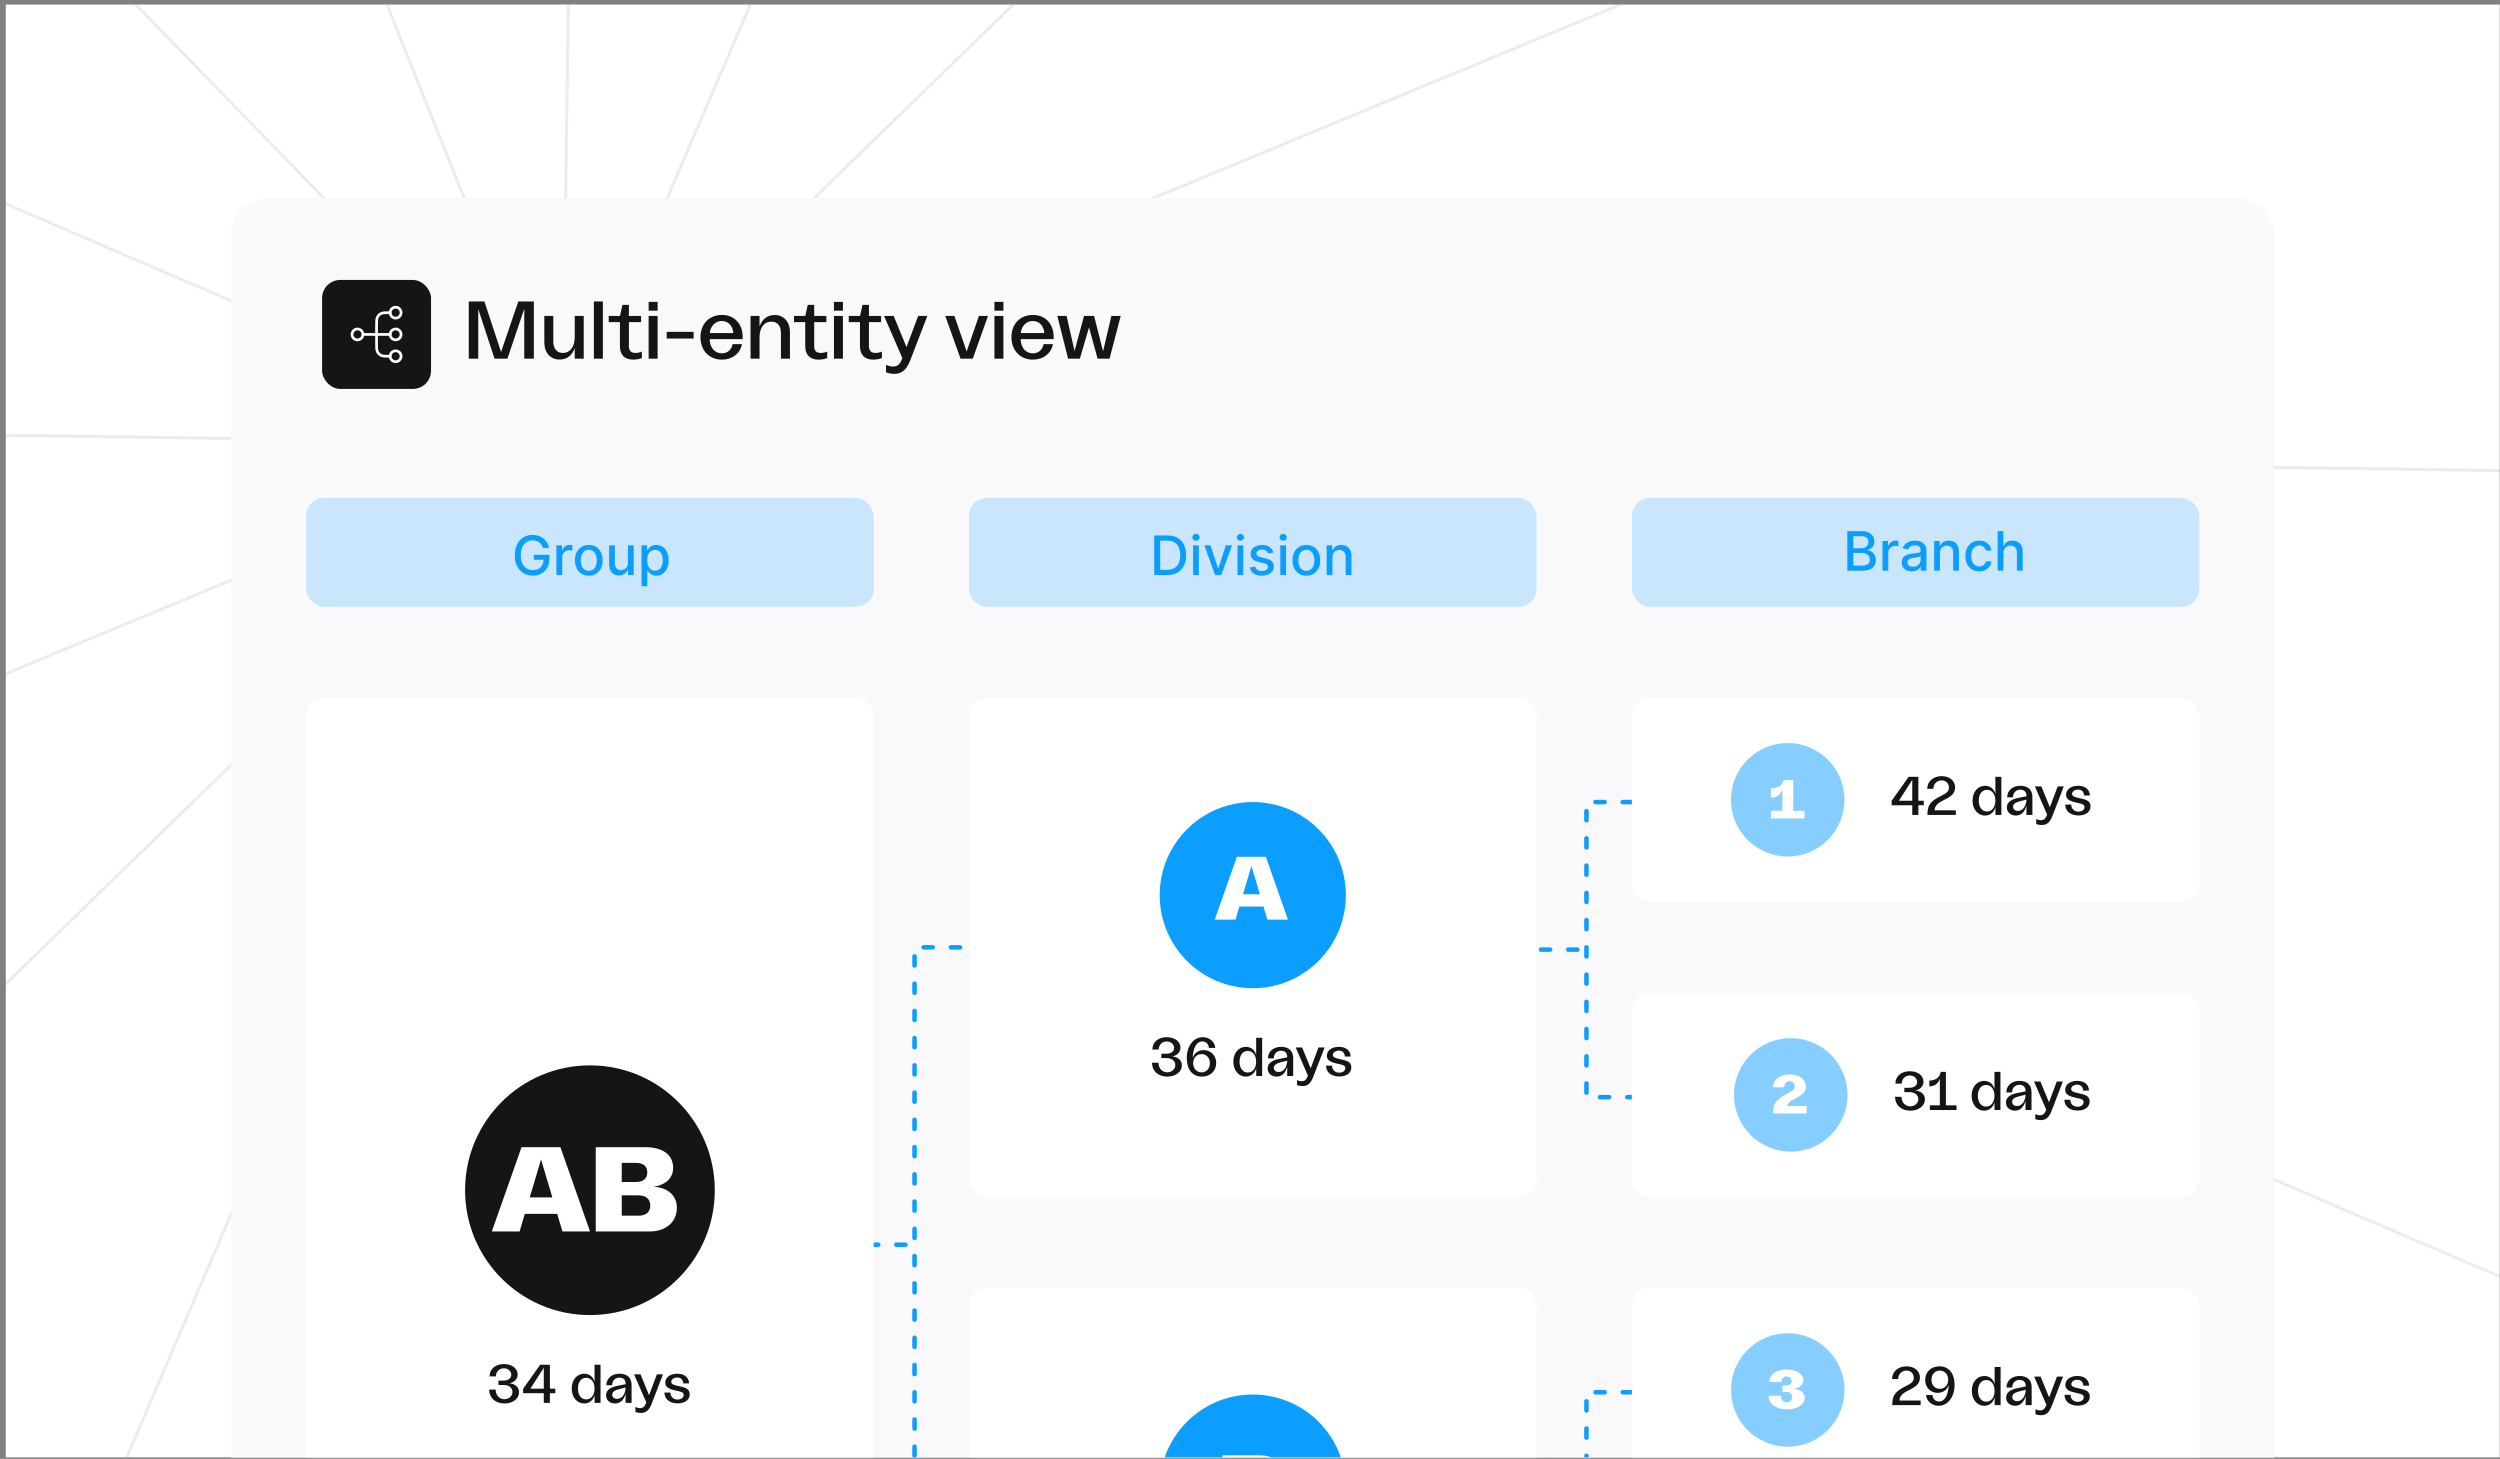 <svg width="413" height="241" viewBox="0 0 413 241" fill="none" xmlns="http://www.w3.org/2000/svg">
<rect x="0" y="0" width="413" height="241" fill="#808080" stroke="none"/>
<g clip-path="url(#clip0_11691_220279)">
<rect width="412" height="240" transform="translate(0.957 0.75)" fill="white"/>
<path d="M1639.41 -1430.17L-1453.69 1576.58" stroke="#39434C" stroke-opacity="0.1" stroke-width="0.5"/>
<path d="M-1225.21 -1282.72L1410.93 1429.14" stroke="#39434C" stroke-opacity="0.1" stroke-width="0.5"/>
<path d="M123.395 -2083.41L62.333 2229.83" stroke="#39434C" stroke-opacity="0.1" stroke-width="0.5"/>
<path d="M-1802.12 46.383L1987.85 100.036" stroke="#39434C" stroke-opacity="0.1" stroke-width="0.5"/>
<path d="M2073.8 -747.758L-1888.08 894.165" stroke="#39434C" stroke-opacity="0.1" stroke-width="0.5"/>
<path d="M-706.934 -1929.86L892.655 2076.28" stroke="#39434C" stroke-opacity="0.1" stroke-width="0.5"/>
<path d="M943.699 -1908.72L-757.983 2055.12" stroke="#39434C" stroke-opacity="0.1" stroke-width="0.5"/>
<path d="M-1651.88 -677.258L1837.61 823.676" stroke="#39434C" stroke-opacity="0.1" stroke-width="0.5"/>
<g clip-path="url(#clip1_11691_220279)">
<rect x="38.207" y="32.75" width="337.5" height="277.5" rx="6" fill="#F9F9FB"/>
<g clip-path="url(#clip2_11691_220279)">
<path d="M38.207 38.75C38.207 35.436 40.893 32.75 44.207 32.75H369.707C373.021 32.75 375.707 35.436 375.707 38.75V304.25C375.707 307.564 373.021 310.25 369.707 310.25H44.207C40.893 310.25 38.207 307.564 38.207 304.25V38.75Z" fill="#F9F9FB"/>
</g>
<rect x="53.207" y="46.25" width="18" height="18" rx="3" fill="#151515"/>
<path d="M64.457 58.852H64.367C63.611 58.852 63.233 58.852 62.944 58.705C62.69 58.575 62.483 58.369 62.354 58.115C62.207 57.826 62.207 57.448 62.207 56.692V53.812C62.207 53.056 62.207 52.678 62.354 52.389C62.483 52.135 62.69 51.929 62.944 51.8C63.233 51.652 63.611 51.652 64.367 51.652H64.457M59.957 55.252H64.457" stroke="white" stroke-width="0.45" stroke-linecap="round" stroke-linejoin="round"/>
<path d="M65.357 56.148C65.854 56.148 66.257 55.745 66.257 55.248C66.257 54.751 65.854 54.348 65.357 54.348C64.86 54.348 64.457 54.751 64.457 55.248C64.457 55.745 64.86 56.148 65.357 56.148Z" stroke="white" stroke-width="0.45" stroke-linecap="round" stroke-linejoin="round"/>
<path d="M59.056 56.148C59.553 56.148 59.956 55.745 59.956 55.248C59.956 54.751 59.553 54.348 59.056 54.348C58.559 54.348 58.156 54.751 58.156 55.248C58.156 55.745 58.559 56.148 59.056 56.148Z" stroke="white" stroke-width="0.45" stroke-linecap="round" stroke-linejoin="round"/>
<path d="M65.357 52.55C65.854 52.55 66.257 52.147 66.257 51.65C66.257 51.153 65.854 50.75 65.357 50.75C64.86 50.75 64.457 51.153 64.457 51.65C64.457 52.147 64.86 52.55 65.357 52.55Z" stroke="white" stroke-width="0.45" stroke-linecap="round" stroke-linejoin="round"/>
<path d="M65.357 59.753C65.854 59.753 66.257 59.35 66.257 58.853C66.257 58.356 65.854 57.953 65.357 57.953C64.86 57.953 64.457 58.356 64.457 58.853C64.457 59.35 64.86 59.753 65.357 59.753Z" stroke="white" stroke-width="0.45" stroke-linecap="round" stroke-linejoin="round"/>
<path d="M81.695 59.25L79.008 51.069V59.25H77.442V49.8H80.021L82.775 58.143L85.624 49.8H88.189V59.25H86.609V51.002L83.828 59.25H81.695ZM96.429 52.19V59.25H94.944V57.495C94.525 58.724 93.635 59.398 92.46 59.398C90.948 59.398 89.922 58.319 89.922 56.536V52.19H91.407V56.415C91.407 57.603 91.987 58.305 92.987 58.305C94.201 58.305 94.944 57.279 94.944 55.713V52.19H96.429ZM98.111 59.25V49.8H99.596V59.25H98.111ZM104.609 59.412C103.259 59.412 102.409 58.71 102.409 57.144V53.215H100.559V52.19H102.422L102.827 50.367H103.894V52.19H105.905V53.215H103.894V57.198C103.894 57.941 104.258 58.305 104.974 58.305C105.365 58.305 105.716 58.224 106.04 58.075V59.156C105.581 59.331 105.095 59.412 104.609 59.412ZM107.155 59.25V52.19H108.64V59.25H107.155ZM107.155 51.325V49.867H108.64V51.325H107.155ZM110.143 55.929V54.822H114.585V55.929H110.143ZM119.266 59.412C117.147 59.412 115.716 57.886 115.716 55.7C115.716 53.526 117.147 52.028 119.266 52.028C121.629 52.028 122.844 53.931 122.682 56.023H117.241C117.241 57.414 118.078 58.373 119.253 58.373C120.171 58.373 120.873 57.765 121.021 56.847H122.574C122.277 58.426 120.94 59.412 119.266 59.412ZM117.255 55.025H121.143C121.075 53.85 120.306 53.026 119.239 53.026C118.173 53.026 117.363 53.877 117.255 55.025ZM123.99 59.25V52.19H125.475V53.944C125.894 52.716 126.785 52.041 127.959 52.041C129.471 52.041 130.497 53.121 130.497 54.903V59.25H129.012V55.025C129.012 53.837 128.432 53.135 127.433 53.135C126.218 53.135 125.475 54.16 125.475 55.727V59.25H123.99ZM135.221 59.412C133.871 59.412 133.021 58.71 133.021 57.144V53.215H131.171V52.19H133.034L133.439 50.367H134.506V52.19H136.517V53.215H134.506V57.198C134.506 57.941 134.87 58.305 135.586 58.305C135.977 58.305 136.328 58.224 136.652 58.075V59.156C136.193 59.331 135.707 59.412 135.221 59.412ZM137.767 59.25V52.19H139.252V59.25H137.767ZM137.767 51.325V49.867H139.252V51.325H137.767ZM144.265 59.412C142.915 59.412 142.065 58.71 142.065 57.144V53.215H140.215V52.19H142.078L142.483 50.367H143.55V52.19H145.561V53.215H143.55V57.198C143.55 57.941 143.914 58.305 144.63 58.305C145.021 58.305 145.372 58.224 145.696 58.075V59.156C145.237 59.331 144.751 59.412 144.265 59.412ZM147.729 61.761C147.243 61.761 146.69 61.653 146.366 61.491V60.276C146.703 60.425 147.135 60.559 147.5 60.559C148.364 60.559 148.728 60.06 149.025 59.277L149.066 59.156L146.042 52.19H147.635L149.754 57.346L151.685 52.19H153.197L150.456 59.318C149.916 60.748 149.241 61.761 147.729 61.761ZM158.681 59.25L156.157 52.19H157.669L159.694 58.062L161.719 52.19H163.217L160.706 59.25H158.681ZM164.28 59.25V52.19H165.765V59.25H164.28ZM164.28 51.325V49.867H165.765V51.325H164.28ZM170.643 59.412C168.523 59.412 167.092 57.886 167.092 55.7C167.092 53.526 168.523 52.028 170.643 52.028C173.005 52.028 174.22 53.931 174.058 56.023H168.618C168.618 57.414 169.455 58.373 170.629 58.373C171.547 58.373 172.249 57.765 172.398 56.847H173.95C173.653 58.426 172.317 59.412 170.643 59.412ZM168.631 55.025H172.519C172.452 53.85 171.682 53.026 170.616 53.026C169.549 53.026 168.739 53.877 168.631 55.025ZM181.324 59.25L179.906 54.093L178.394 59.25H176.45L174.668 52.19H176.194L177.517 57.981L179.083 52.19H180.743L182.228 58.035L183.605 52.19H185.144L183.295 59.25H181.324Z" fill="#151515"/>
<path d="M134.582 205.625H151.082M167.582 156.5H151.082L151.082 254.75H167.582" stroke="#0C9EFF" stroke-width="0.75" stroke-linecap="round" stroke-dasharray="1.5 3"/>
<path d="M278.582 230H262.082V278.75H278.582M245.582 254.375H262.082" stroke="#0C9EFF" stroke-width="0.75" stroke-linecap="round" stroke-dasharray="1.5 3"/>
<path d="M278.582 132.5H262.082L262.082 181.25H278.582M245.582 156.875H262.082" stroke="#0C9EFF" stroke-width="0.75" stroke-linecap="round" stroke-dasharray="1.5 3"/>
<rect x="50.582" y="82.25" width="93.75" height="18" rx="3" fill="#0C9EFF" fill-opacity="0.2"/>
<path d="M89.688 90.522C89.626 90.329 89.543 90.155 89.439 90.001C89.336 89.846 89.214 89.714 89.071 89.605C88.928 89.494 88.765 89.41 88.582 89.353C88.401 89.295 88.202 89.266 87.984 89.266C87.616 89.266 87.283 89.361 86.987 89.551C86.691 89.74 86.457 90.019 86.284 90.385C86.114 90.749 86.028 91.196 86.028 91.724C86.028 92.255 86.115 92.703 86.287 93.07C86.46 93.436 86.696 93.714 86.997 93.904C87.297 94.093 87.639 94.188 88.023 94.188C88.379 94.188 88.689 94.116 88.953 93.971C89.219 93.826 89.425 93.621 89.57 93.357C89.717 93.091 89.79 92.778 89.79 92.418L90.046 92.466H88.173V91.651H90.746V92.395C90.746 92.945 90.629 93.422 90.394 93.827C90.162 94.23 89.84 94.541 89.429 94.76C89.02 94.98 88.551 95.09 88.023 95.09C87.43 95.09 86.91 94.953 86.463 94.68C86.018 94.408 85.671 94.021 85.421 93.52C85.172 93.017 85.047 92.421 85.047 91.731C85.047 91.209 85.12 90.74 85.265 90.324C85.409 89.909 85.613 89.556 85.875 89.266C86.139 88.974 86.449 88.752 86.805 88.598C87.163 88.443 87.554 88.365 87.978 88.365C88.332 88.365 88.661 88.417 88.966 88.522C89.272 88.626 89.545 88.774 89.784 88.966C90.025 89.158 90.224 89.386 90.381 89.65C90.539 89.912 90.646 90.203 90.701 90.522H89.688ZM91.923 95V90.091H92.846V90.871H92.897C92.987 90.606 93.145 90.399 93.371 90.248C93.599 90.094 93.856 90.017 94.144 90.017C94.204 90.017 94.274 90.019 94.355 90.024C94.438 90.028 94.503 90.033 94.55 90.04V90.954C94.511 90.943 94.443 90.931 94.345 90.919C94.247 90.904 94.149 90.896 94.051 90.896C93.825 90.896 93.624 90.944 93.447 91.04C93.272 91.134 93.134 91.265 93.032 91.433C92.929 91.599 92.878 91.789 92.878 92.002V95H91.923ZM97.269 95.099C96.809 95.099 96.407 94.994 96.064 94.783C95.721 94.572 95.454 94.277 95.265 93.897C95.075 93.518 94.981 93.075 94.981 92.568C94.981 92.059 95.075 91.613 95.265 91.232C95.454 90.85 95.721 90.554 96.064 90.343C96.407 90.132 96.809 90.027 97.269 90.027C97.729 90.027 98.131 90.132 98.474 90.343C98.817 90.554 99.083 90.85 99.273 91.232C99.462 91.613 99.557 92.059 99.557 92.568C99.557 93.075 99.462 93.518 99.273 93.897C99.083 94.277 98.817 94.572 98.474 94.783C98.131 94.994 97.729 95.099 97.269 95.099ZM97.272 94.297C97.57 94.297 97.817 94.218 98.013 94.06C98.21 93.903 98.354 93.693 98.448 93.431C98.544 93.169 98.592 92.88 98.592 92.565C98.592 92.251 98.544 91.964 98.448 91.702C98.354 91.438 98.21 91.225 98.013 91.066C97.817 90.906 97.57 90.826 97.272 90.826C96.972 90.826 96.722 90.906 96.524 91.066C96.328 91.225 96.182 91.438 96.086 91.702C95.993 91.964 95.946 92.251 95.946 92.565C95.946 92.88 95.993 93.169 96.086 93.431C96.182 93.693 96.328 93.903 96.524 94.06C96.722 94.218 96.972 94.297 97.272 94.297ZM103.734 92.964V90.091H104.692V95H103.753V94.15H103.702C103.589 94.412 103.408 94.63 103.158 94.805C102.911 94.978 102.603 95.064 102.235 95.064C101.919 95.064 101.64 94.995 101.397 94.856C101.157 94.716 100.967 94.508 100.828 94.233C100.692 93.958 100.624 93.618 100.624 93.213V90.091H101.579V93.098C101.579 93.433 101.672 93.699 101.858 93.897C102.043 94.096 102.284 94.195 102.58 94.195C102.759 94.195 102.937 94.15 103.114 94.06C103.293 93.971 103.441 93.836 103.558 93.654C103.677 93.473 103.736 93.243 103.734 92.964ZM105.976 96.841V90.091H106.91V90.887H106.99C107.045 90.784 107.125 90.666 107.229 90.532C107.334 90.398 107.479 90.281 107.664 90.18C107.849 90.078 108.094 90.027 108.399 90.027C108.795 90.027 109.149 90.127 109.46 90.327C109.771 90.528 110.015 90.816 110.192 91.194C110.371 91.571 110.46 92.025 110.46 92.555C110.46 93.086 110.372 93.54 110.195 93.92C110.018 94.297 109.775 94.588 109.466 94.792C109.157 94.995 108.805 95.096 108.409 95.096C108.11 95.096 107.866 95.046 107.677 94.946C107.489 94.846 107.342 94.728 107.236 94.594C107.129 94.46 107.047 94.341 106.99 94.236H106.932V96.841H105.976ZM106.913 92.546C106.913 92.891 106.963 93.193 107.063 93.453C107.163 93.713 107.308 93.916 107.498 94.064C107.687 94.209 107.92 94.281 108.194 94.281C108.48 94.281 108.719 94.205 108.91 94.054C109.102 93.901 109.247 93.693 109.345 93.431C109.445 93.169 109.495 92.874 109.495 92.546C109.495 92.222 109.446 91.931 109.348 91.673C109.252 91.415 109.107 91.212 108.914 91.062C108.722 90.913 108.482 90.839 108.194 90.839C107.917 90.839 107.683 90.91 107.491 91.053C107.302 91.196 107.158 91.395 107.06 91.651C106.962 91.906 106.913 92.204 106.913 92.546Z" fill="#0C9EFF"/>
<rect x="160.082" y="82.25" width="93.75" height="18" rx="3" fill="#0C9EFF" fill-opacity="0.2"/>
<path d="M192.795 95H190.676V88.454H192.862C193.504 88.454 194.054 88.586 194.515 88.848C194.975 89.108 195.327 89.481 195.572 89.969C195.82 90.455 195.943 91.038 195.943 91.718C195.943 92.4 195.819 92.985 195.569 93.475C195.322 93.966 194.964 94.343 194.495 94.607C194.027 94.869 193.46 95 192.795 95ZM191.664 94.137H192.741C193.239 94.137 193.654 94.043 193.984 93.856C194.314 93.666 194.561 93.392 194.725 93.034C194.89 92.674 194.972 92.235 194.972 91.718C194.972 91.204 194.89 90.769 194.725 90.41C194.564 90.053 194.322 89.781 194 89.596C193.678 89.41 193.279 89.317 192.801 89.317H191.664V94.137ZM197.095 95V90.091H198.05V95H197.095ZM197.577 89.334C197.411 89.334 197.268 89.278 197.149 89.167C197.032 89.054 196.973 88.92 196.973 88.765C196.973 88.607 197.032 88.473 197.149 88.362C197.268 88.249 197.411 88.192 197.577 88.192C197.743 88.192 197.885 88.249 198.002 88.362C198.122 88.473 198.181 88.607 198.181 88.765C198.181 88.92 198.122 89.054 198.002 89.167C197.885 89.278 197.743 89.334 197.577 89.334ZM203.535 90.091L201.755 95H200.732L198.949 90.091H199.975L201.218 93.869H201.269L202.509 90.091H203.535ZM204.433 95V90.091H205.389V95H204.433ZM204.916 89.334C204.75 89.334 204.607 89.278 204.488 89.167C204.371 89.054 204.312 88.92 204.312 88.765C204.312 88.607 204.371 88.473 204.488 88.362C204.607 88.249 204.75 88.192 204.916 88.192C205.082 88.192 205.224 88.249 205.341 88.362C205.46 88.473 205.52 88.607 205.52 88.765C205.52 88.92 205.46 89.054 205.341 89.167C205.224 89.278 205.082 89.334 204.916 89.334ZM210.353 91.289L209.487 91.443C209.451 91.332 209.393 91.227 209.315 91.126C209.238 91.026 209.133 90.944 209.001 90.88C208.869 90.816 208.704 90.784 208.506 90.784C208.235 90.784 208.009 90.845 207.828 90.967C207.647 91.086 207.557 91.24 207.557 91.43C207.557 91.594 207.617 91.726 207.739 91.826C207.86 91.927 208.056 92.008 208.327 92.072L209.107 92.251C209.559 92.356 209.895 92.517 210.117 92.734C210.338 92.951 210.449 93.234 210.449 93.581C210.449 93.875 210.364 94.137 210.193 94.367C210.025 94.595 209.79 94.774 209.487 94.904C209.187 95.034 208.838 95.099 208.442 95.099C207.892 95.099 207.444 94.982 207.097 94.748C206.749 94.511 206.536 94.175 206.457 93.741L207.381 93.6C207.438 93.841 207.557 94.023 207.736 94.147C207.915 94.268 208.148 94.329 208.436 94.329C208.749 94.329 208.999 94.264 209.187 94.134C209.374 94.002 209.468 93.841 209.468 93.651C209.468 93.498 209.41 93.369 209.295 93.265C209.182 93.16 209.009 93.081 208.774 93.028L207.943 92.846C207.485 92.742 207.147 92.575 206.927 92.347C206.71 92.119 206.601 91.831 206.601 91.481C206.601 91.191 206.682 90.938 206.844 90.721C207.006 90.503 207.23 90.334 207.515 90.212C207.801 90.089 208.128 90.027 208.496 90.027C209.027 90.027 209.445 90.142 209.749 90.372C210.054 90.6 210.255 90.906 210.353 91.289ZM211.5 95V90.091H212.455V95H211.5ZM211.982 89.334C211.816 89.334 211.673 89.278 211.554 89.167C211.437 89.054 211.378 88.92 211.378 88.765C211.378 88.607 211.437 88.473 211.554 88.362C211.673 88.249 211.816 88.192 211.982 88.192C212.149 88.192 212.29 88.249 212.407 88.362C212.527 88.473 212.586 88.607 212.586 88.765C212.586 88.92 212.527 89.054 212.407 89.167C212.29 89.278 212.149 89.334 211.982 89.334ZM215.809 95.099C215.349 95.099 214.947 94.994 214.604 94.783C214.261 94.572 213.995 94.277 213.805 93.897C213.615 93.518 213.521 93.075 213.521 92.568C213.521 92.059 213.615 91.613 213.805 91.232C213.995 90.85 214.261 90.554 214.604 90.343C214.947 90.132 215.349 90.027 215.809 90.027C216.269 90.027 216.671 90.132 217.014 90.343C217.357 90.554 217.623 90.85 217.813 91.232C218.002 91.613 218.097 92.059 218.097 92.568C218.097 93.075 218.002 93.518 217.813 93.897C217.623 94.277 217.357 94.572 217.014 94.783C216.671 94.994 216.269 95.099 215.809 95.099ZM215.812 94.297C216.11 94.297 216.358 94.218 216.554 94.06C216.75 93.903 216.894 93.693 216.988 93.431C217.084 93.169 217.132 92.88 217.132 92.565C217.132 92.251 217.084 91.964 216.988 91.702C216.894 91.438 216.75 91.225 216.554 91.066C216.358 90.906 216.11 90.826 215.812 90.826C215.512 90.826 215.262 90.906 215.064 91.066C214.868 91.225 214.722 91.438 214.626 91.702C214.533 91.964 214.486 92.251 214.486 92.565C214.486 92.88 214.533 93.169 214.626 93.431C214.722 93.693 214.868 93.903 215.064 94.06C215.262 94.218 215.512 94.297 215.812 94.297ZM220.119 92.085V95H219.164V90.091H220.081V90.89H220.142C220.255 90.63 220.432 90.421 220.672 90.263C220.915 90.106 221.221 90.027 221.59 90.027C221.924 90.027 222.217 90.097 222.469 90.238C222.72 90.376 222.915 90.583 223.053 90.858C223.192 91.133 223.261 91.473 223.261 91.877V95H222.306V91.993C222.306 91.637 222.213 91.359 222.028 91.158C221.842 90.956 221.588 90.855 221.264 90.855C221.042 90.855 220.845 90.903 220.672 90.999C220.502 91.094 220.367 91.235 220.267 91.421C220.169 91.604 220.119 91.825 220.119 92.085Z" fill="#0C9EFF"/>
<rect x="269.582" y="82.25" width="93.75" height="18" rx="3" fill="#0C9EFF" fill-opacity="0.2"/>
<path d="M305.176 94.285V87.74H307.573C308.038 87.74 308.422 87.816 308.727 87.97C309.032 88.121 309.26 88.327 309.411 88.587C309.562 88.844 309.638 89.135 309.638 89.459C309.638 89.732 309.588 89.962 309.488 90.15C309.387 90.335 309.253 90.484 309.085 90.597C308.919 90.708 308.735 90.789 308.535 90.84V90.904C308.752 90.914 308.964 90.985 309.171 91.115C309.38 91.243 309.553 91.425 309.689 91.661C309.825 91.898 309.893 92.185 309.893 92.524C309.893 92.859 309.815 93.159 309.657 93.425C309.501 93.69 309.261 93.9 308.935 94.055C308.609 94.209 308.192 94.285 307.685 94.285H305.176ZM306.164 93.438H307.589C308.062 93.438 308.401 93.347 308.605 93.163C308.81 92.98 308.912 92.751 308.912 92.476C308.912 92.269 308.86 92.08 308.756 91.907C308.651 91.735 308.502 91.597 308.308 91.495C308.116 91.393 307.888 91.342 307.624 91.342H306.164V93.438ZM306.164 90.571H307.487C307.708 90.571 307.908 90.529 308.085 90.444C308.263 90.358 308.405 90.239 308.51 90.086C308.616 89.93 308.669 89.747 308.669 89.536C308.669 89.265 308.575 89.038 308.385 88.855C308.195 88.672 307.904 88.58 307.512 88.58H306.164V90.571ZM310.988 94.285V89.376H311.912V90.156H311.963C312.052 89.892 312.21 89.684 312.436 89.533C312.664 89.379 312.922 89.303 313.209 89.303C313.269 89.303 313.339 89.305 313.42 89.309C313.503 89.313 313.568 89.319 313.615 89.325V90.239C313.577 90.228 313.509 90.217 313.411 90.204C313.313 90.189 313.215 90.181 313.117 90.181C312.891 90.181 312.689 90.229 312.513 90.325C312.338 90.419 312.199 90.55 312.097 90.718C311.995 90.885 311.944 91.074 311.944 91.287V94.285H310.988ZM315.827 94.394C315.516 94.394 315.235 94.336 314.983 94.221C314.732 94.104 314.532 93.935 314.385 93.713C314.241 93.492 314.168 93.22 314.168 92.898C314.168 92.621 314.221 92.393 314.328 92.214C314.434 92.035 314.578 91.894 314.759 91.789C314.941 91.685 315.143 91.606 315.367 91.553C315.59 91.499 315.818 91.459 316.051 91.431C316.345 91.397 316.583 91.369 316.767 91.348C316.95 91.325 317.083 91.287 317.166 91.236C317.249 91.185 317.291 91.102 317.291 90.987V90.965C317.291 90.685 317.212 90.469 317.054 90.316C316.899 90.162 316.666 90.086 316.357 90.086C316.036 90.086 315.782 90.157 315.597 90.3C315.414 90.44 315.287 90.597 315.216 90.769L314.318 90.565C314.425 90.267 314.58 90.026 314.785 89.843C314.992 89.657 315.229 89.523 315.498 89.44C315.766 89.355 316.048 89.312 316.345 89.312C316.541 89.312 316.748 89.336 316.968 89.382C317.189 89.427 317.396 89.51 317.588 89.632C317.782 89.753 317.941 89.927 318.064 90.153C318.188 90.376 318.249 90.667 318.249 91.025V94.285H317.316V93.614H317.278C317.216 93.738 317.123 93.859 317 93.978C316.876 94.098 316.718 94.197 316.524 94.276C316.33 94.354 316.097 94.394 315.827 94.394ZM316.035 93.627C316.299 93.627 316.525 93.575 316.712 93.47C316.902 93.366 317.046 93.229 317.144 93.061C317.244 92.891 317.294 92.709 317.294 92.515V91.882C317.26 91.916 317.194 91.948 317.096 91.978C317 92.005 316.89 92.03 316.767 92.051C316.643 92.07 316.523 92.088 316.405 92.106C316.288 92.12 316.19 92.133 316.111 92.144C315.926 92.167 315.757 92.207 315.603 92.262C315.452 92.317 315.33 92.397 315.239 92.502C315.149 92.604 315.105 92.74 315.105 92.911C315.105 93.147 315.192 93.326 315.367 93.448C315.541 93.567 315.764 93.627 316.035 93.627ZM320.478 91.37V94.285H319.522V89.376H320.44V90.175H320.5C320.613 89.915 320.79 89.706 321.031 89.549C321.274 89.391 321.579 89.312 321.948 89.312C322.283 89.312 322.576 89.382 322.827 89.523C323.078 89.662 323.273 89.868 323.412 90.143C323.55 90.418 323.62 90.758 323.62 91.163V94.285H322.664V91.278C322.664 90.922 322.571 90.644 322.386 90.444C322.201 90.241 321.946 90.14 321.622 90.14C321.4 90.14 321.203 90.188 321.031 90.284C320.86 90.38 320.725 90.52 320.625 90.706C320.527 90.889 320.478 91.11 320.478 91.37ZM326.969 94.384C326.494 94.384 326.085 94.277 325.742 94.061C325.401 93.844 325.139 93.545 324.956 93.163C324.772 92.782 324.681 92.345 324.681 91.853C324.681 91.354 324.774 90.914 324.962 90.533C325.149 90.15 325.414 89.85 325.755 89.635C326.095 89.42 326.497 89.312 326.959 89.312C327.332 89.312 327.665 89.381 327.957 89.52C328.248 89.656 328.484 89.848 328.663 90.095C328.844 90.342 328.952 90.631 328.986 90.961H328.056C328.005 90.731 327.887 90.533 327.704 90.367C327.523 90.201 327.28 90.118 326.975 90.118C326.709 90.118 326.476 90.188 326.275 90.329C326.077 90.467 325.923 90.665 325.812 90.923C325.701 91.179 325.646 91.481 325.646 91.831C325.646 92.189 325.7 92.498 325.809 92.757C325.918 93.017 326.071 93.219 326.269 93.362C326.469 93.504 326.705 93.576 326.975 93.576C327.157 93.576 327.321 93.543 327.468 93.477C327.617 93.408 327.741 93.311 327.842 93.186C327.944 93.06 328.015 92.909 328.056 92.732H328.986C328.952 93.049 328.848 93.333 328.676 93.582C328.503 93.831 328.272 94.027 327.982 94.17C327.695 94.313 327.357 94.384 326.969 94.384ZM330.963 91.37V94.285H330.008V87.74H330.95V90.175H331.011C331.126 89.911 331.302 89.701 331.539 89.546C331.775 89.39 332.084 89.312 332.465 89.312C332.802 89.312 333.096 89.381 333.347 89.52C333.601 89.658 333.797 89.865 333.936 90.14C334.076 90.413 334.146 90.754 334.146 91.163V94.285H333.191V91.278C333.191 90.918 333.098 90.638 332.913 90.44C332.727 90.24 332.47 90.14 332.139 90.14C331.914 90.14 331.711 90.188 331.532 90.284C331.355 90.38 331.216 90.52 331.113 90.706C331.013 90.889 330.963 91.11 330.963 91.37Z" fill="#0C9EFF"/>
<rect x="50.582" y="115.25" width="93.75" height="180" rx="3" fill="white"/>
<path d="M97.466 176H97.449C86.062 176 76.832 185.23 76.832 196.617V196.633C76.832 208.02 86.062 217.25 97.449 217.25H97.466C108.852 217.25 118.082 208.02 118.082 196.633V196.617C118.082 185.23 108.852 176 97.466 176Z" fill="#151515"/>
<path d="M92.919 203.438L92.044 200.535H86.696L85.841 203.438H81.248L86.159 189.52H92.581L97.472 203.438H92.919ZM87.511 197.811H91.249L89.38 191.548L87.511 197.811ZM98.419 203.438V189.52H106.65C109.533 189.52 111.203 190.813 111.203 192.92C111.203 194.869 109.592 195.863 107.942 196.042C110.288 196.181 111.819 197.453 111.819 199.521C111.819 201.787 110.109 203.438 107.306 203.438H98.419ZM102.713 200.833H105.517C106.71 200.833 107.425 200.217 107.425 199.163C107.425 198.109 106.71 197.473 105.497 197.473H102.713V200.833ZM102.713 195.266H105.04C106.272 195.266 106.928 194.709 106.928 193.676C106.928 192.642 106.272 192.105 105.02 192.105H102.713V195.266Z" fill="white"/>
<path d="M83.328 231.858C81.816 231.858 80.808 230.913 80.808 229.563H81.879C81.879 230.454 82.473 231.147 83.328 231.147C84.084 231.147 84.66 230.598 84.66 229.95C84.66 229.284 84.075 228.798 83.265 228.798H82.347V228.078H83.166C83.922 228.078 84.462 227.718 84.462 227.115C84.462 226.557 83.967 226.044 83.247 226.044C82.482 226.044 81.924 226.611 81.924 227.385H80.871C80.871 226.134 81.87 225.342 83.247 225.342C84.579 225.342 85.515 226.071 85.515 227.061C85.515 227.817 84.966 228.384 84.147 228.51C85.101 228.618 85.749 229.158 85.749 229.995C85.749 231.057 84.723 231.858 83.328 231.858ZM89.834 231.75V230.157H86.423V229.419L89.24 225.45H90.842V229.41H91.733V230.157H90.842V231.75H89.834ZM87.62 229.41H89.834V225.963L87.62 229.41ZM96.518 231.858C95.348 231.858 94.448 230.859 94.448 229.383C94.448 227.925 95.339 226.935 96.527 226.935C97.364 226.935 98.012 227.466 98.219 228.294V225.45H99.209V231.75H98.228V230.49C97.985 231.318 97.355 231.858 96.518 231.858ZM95.474 229.383C95.474 230.463 96.023 231.183 96.824 231.183C97.661 231.183 98.219 230.472 98.219 229.392C98.219 228.321 97.661 227.61 96.824 227.61C96.014 227.61 95.474 228.321 95.474 229.383ZM101.611 231.858C100.72 231.858 100.117 231.282 100.117 230.508C100.117 229.599 100.945 229.113 102.169 228.906L103.348 228.672V228.537C103.348 227.934 102.952 227.583 102.34 227.583C101.584 227.583 101.134 228.123 101.134 228.843H100.171C100.18 227.727 101.035 226.935 102.358 226.935C103.591 226.935 104.338 227.61 104.338 228.78V231.75H103.348V230.22C103.132 231.075 102.601 231.858 101.611 231.858ZM101.134 230.4C101.134 230.751 101.395 231.093 101.944 231.093C102.889 231.093 103.348 230.058 103.348 229.221L102.34 229.473C101.575 229.644 101.134 229.941 101.134 230.4ZM105.876 233.424C105.552 233.424 105.183 233.352 104.967 233.244V232.434C105.192 232.533 105.48 232.623 105.723 232.623C106.299 232.623 106.542 232.29 106.74 231.768L106.767 231.687L104.751 227.043H105.813L107.226 230.481L108.513 227.043H109.521L107.694 231.795C107.334 232.749 106.884 233.424 105.876 233.424ZM111.944 231.84C110.549 231.84 109.766 231.057 109.766 230.049H110.756C110.756 230.832 111.35 231.21 111.953 231.21C112.439 231.21 112.943 230.949 112.943 230.454C112.943 230.031 112.592 229.923 111.782 229.752C110.702 229.518 109.901 229.266 109.901 228.42C109.901 227.583 110.666 226.935 111.89 226.935C113.222 226.935 113.825 227.709 113.825 228.537H112.862C112.853 227.934 112.493 227.565 111.872 227.565C111.287 227.565 110.891 227.907 110.891 228.276C110.891 228.699 111.386 228.825 112.106 228.978C113.186 229.203 113.942 229.41 113.942 230.328C113.942 231.282 113.123 231.84 111.944 231.84Z" fill="#151515"/>
<rect x="160.082" y="115.25" width="93.75" height="82.5" rx="3" fill="white"/>
<path d="M206.963 132.5H206.951C198.463 132.5 191.582 139.381 191.582 147.869V147.881C191.582 156.369 198.463 163.25 206.951 163.25H206.963C215.451 163.25 222.332 156.369 222.332 147.881V147.869C222.332 139.381 215.451 132.5 206.963 132.5Z" fill="#0C9EFF"/>
<path d="M209.374 151.922L208.722 149.758H204.736L204.098 151.922H200.675L204.335 141.547H209.123L212.768 151.922H209.374ZM205.343 147.728H208.13L206.736 143.059L205.343 147.728Z" fill="white"/>
<path d="M192.828 177.858C191.316 177.858 190.308 176.913 190.308 175.563H191.379C191.379 176.454 191.973 177.147 192.828 177.147C193.584 177.147 194.16 176.598 194.16 175.95C194.16 175.284 193.575 174.798 192.765 174.798H191.847V174.078H192.666C193.422 174.078 193.962 173.718 193.962 173.115C193.962 172.557 193.467 172.044 192.747 172.044C191.982 172.044 191.424 172.611 191.424 173.385H190.371C190.371 172.134 191.37 171.342 192.747 171.342C194.079 171.342 195.015 172.071 195.015 173.061C195.015 173.817 194.466 174.384 193.647 174.51C194.601 174.618 195.249 175.158 195.249 175.995C195.249 177.057 194.223 177.858 192.828 177.858ZM198.56 177.858C197.021 177.858 196.058 176.724 196.058 174.78C196.058 172.791 197.174 171.342 198.686 171.342C199.856 171.342 200.684 172.143 200.774 173.124H199.721C199.64 172.44 199.199 172.044 198.623 172.044C197.57 172.044 197.066 173.349 197.03 174.816C197.228 174.015 197.957 173.475 198.839 173.475C200.009 173.475 200.918 174.348 200.918 175.617C200.918 176.949 199.919 177.858 198.56 177.858ZM197.111 175.644C197.111 176.508 197.687 177.156 198.497 177.156C199.307 177.156 199.874 176.517 199.874 175.635C199.874 174.762 199.307 174.141 198.506 174.141C197.696 174.141 197.111 174.762 197.111 175.644ZM205.816 177.858C204.646 177.858 203.746 176.859 203.746 175.383C203.746 173.925 204.637 172.935 205.825 172.935C206.662 172.935 207.31 173.466 207.517 174.294V171.45H208.507V177.75H207.526V176.49C207.283 177.318 206.653 177.858 205.816 177.858ZM204.772 175.383C204.772 176.463 205.321 177.183 206.122 177.183C206.959 177.183 207.517 176.472 207.517 175.392C207.517 174.321 206.959 173.61 206.122 173.61C205.312 173.61 204.772 174.321 204.772 175.383ZM210.909 177.858C210.018 177.858 209.415 177.282 209.415 176.508C209.415 175.599 210.243 175.113 211.467 174.906L212.646 174.672V174.537C212.646 173.934 212.25 173.583 211.638 173.583C210.882 173.583 210.432 174.123 210.432 174.843H209.469C209.478 173.727 210.333 172.935 211.656 172.935C212.889 172.935 213.636 173.61 213.636 174.78V177.75H212.646V176.22C212.43 177.075 211.899 177.858 210.909 177.858ZM210.432 176.4C210.432 176.751 210.693 177.093 211.242 177.093C212.187 177.093 212.646 176.058 212.646 175.221L211.638 175.473C210.873 175.644 210.432 175.941 210.432 176.4ZM215.174 179.424C214.85 179.424 214.481 179.352 214.265 179.244V178.434C214.49 178.533 214.778 178.623 215.021 178.623C215.597 178.623 215.84 178.29 216.038 177.768L216.065 177.687L214.049 173.043H215.111L216.524 176.481L217.811 173.043H218.819L216.992 177.795C216.632 178.749 216.182 179.424 215.174 179.424ZM221.242 177.84C219.847 177.84 219.064 177.057 219.064 176.049H220.054C220.054 176.832 220.648 177.21 221.251 177.21C221.737 177.21 222.241 176.949 222.241 176.454C222.241 176.031 221.89 175.923 221.08 175.752C220 175.518 219.199 175.266 219.199 174.42C219.199 173.583 219.964 172.935 221.188 172.935C222.52 172.935 223.123 173.709 223.123 174.537H222.16C222.151 173.934 221.791 173.565 221.17 173.565C220.585 173.565 220.189 173.907 220.189 174.276C220.189 174.699 220.684 174.825 221.404 174.978C222.484 175.203 223.24 175.41 223.24 176.328C223.24 177.282 222.421 177.84 221.242 177.84Z" fill="#151515"/>
<rect x="160.082" y="212.75" width="93.75" height="82.5" rx="3" fill="white"/>
<path d="M206.963 230.375H206.951C198.463 230.375 191.582 237.256 191.582 245.744V245.756C191.582 254.244 198.463 261.125 206.951 261.125H206.963C215.451 261.125 222.332 254.244 222.332 245.756V245.744C222.332 237.256 215.451 230.375 206.963 230.375Z" fill="#0C9EFF"/>
<path d="M201.961 250.797V240.422H208.097C210.246 240.422 211.491 241.386 211.491 242.957C211.491 244.409 210.29 245.15 209.06 245.284C210.809 245.387 211.95 246.336 211.95 247.877C211.95 249.567 210.676 250.797 208.586 250.797H201.961ZM205.162 248.855H207.252C208.141 248.855 208.675 248.396 208.675 247.61C208.675 246.825 208.141 246.351 207.237 246.351H205.162V248.855ZM205.162 244.706H206.896C207.815 244.706 208.304 244.291 208.304 243.52C208.304 242.749 207.815 242.349 206.881 242.349H205.162V244.706Z" fill="white"/>
<rect x="269.582" y="115.25" width="93.75" height="33.75" rx="3" fill="white"/>
<path d="M295.336 122.75H295.328C290.153 122.75 285.957 126.946 285.957 132.121V132.129C285.957 137.304 290.153 141.5 295.328 141.5H295.336C300.511 141.5 304.707 137.304 304.707 132.129V132.121C304.707 126.946 300.511 122.75 295.336 122.75Z" fill="#0C9EFF" fill-opacity="0.5"/>
<path d="M292.566 135.195V133.948H294.436V130.207C294.228 131.373 293.469 131.761 292.548 131.779V130.234C293.56 130.225 294.4 129.918 294.644 128.869H296.244V133.948H298.105V135.195H292.566Z" fill="white"/>
<path d="M315.906 134.625V133.032H312.495V132.294L315.312 128.325H316.914V132.285H317.805V133.032H316.914V134.625H315.906ZM313.692 132.285H315.906V128.838L313.692 132.285ZM318.413 134.625C318.413 132.969 318.863 132.393 320.717 131.448C321.446 131.079 321.968 130.809 321.968 130.098C321.968 129.414 321.455 128.919 320.762 128.919C319.961 128.919 319.394 129.54 319.394 130.314H318.377C318.377 129.108 319.367 128.217 320.771 128.217C322.031 128.217 322.985 128.946 322.985 130.08C322.985 131.241 322.04 131.718 321.149 132.159C320.366 132.537 319.601 133.023 319.601 133.869H323.102V134.625H318.413ZM327.934 134.733C326.764 134.733 325.864 133.734 325.864 132.258C325.864 130.8 326.755 129.81 327.943 129.81C328.78 129.81 329.428 130.341 329.635 131.169V128.325H330.625V134.625H329.644V133.365C329.401 134.193 328.771 134.733 327.934 134.733ZM326.89 132.258C326.89 133.338 327.439 134.058 328.24 134.058C329.077 134.058 329.635 133.347 329.635 132.267C329.635 131.196 329.077 130.485 328.24 130.485C327.43 130.485 326.89 131.196 326.89 132.258ZM333.027 134.733C332.136 134.733 331.533 134.157 331.533 133.383C331.533 132.474 332.361 131.988 333.585 131.781L334.764 131.547V131.412C334.764 130.809 334.368 130.458 333.756 130.458C333 130.458 332.55 130.998 332.55 131.718H331.587C331.596 130.602 332.451 129.81 333.774 129.81C335.007 129.81 335.754 130.485 335.754 131.655V134.625H334.764V133.095C334.548 133.95 334.017 134.733 333.027 134.733ZM332.55 133.275C332.55 133.626 332.811 133.968 333.36 133.968C334.305 133.968 334.764 132.933 334.764 132.096L333.756 132.348C332.991 132.519 332.55 132.816 332.55 133.275ZM337.292 136.299C336.968 136.299 336.599 136.227 336.383 136.119V135.309C336.608 135.408 336.896 135.498 337.139 135.498C337.715 135.498 337.958 135.165 338.156 134.643L338.183 134.562L336.167 129.918H337.229L338.642 133.356L339.929 129.918H340.937L339.11 134.67C338.75 135.624 338.3 136.299 337.292 136.299ZM343.36 134.715C341.965 134.715 341.182 133.932 341.182 132.924H342.172C342.172 133.707 342.766 134.085 343.369 134.085C343.855 134.085 344.359 133.824 344.359 133.329C344.359 132.906 344.008 132.798 343.198 132.627C342.118 132.393 341.317 132.141 341.317 131.295C341.317 130.458 342.082 129.81 343.306 129.81C344.638 129.81 345.241 130.584 345.241 131.412H344.278C344.269 130.809 343.909 130.44 343.288 130.44C342.703 130.44 342.307 130.782 342.307 131.151C342.307 131.574 342.802 131.7 343.522 131.853C344.602 132.078 345.358 132.285 345.358 133.203C345.358 134.157 344.539 134.715 343.36 134.715Z" fill="#151515"/>
<rect x="269.582" y="164" width="93.75" height="33.75" rx="3" fill="white"/>
<path d="M295.836 171.5H295.828C290.653 171.5 286.457 175.696 286.457 180.871V180.879C286.457 186.054 290.653 190.25 295.828 190.25H295.836C301.011 190.25 305.207 186.054 305.207 180.879V180.871C305.207 175.696 301.011 171.5 295.836 171.5Z" fill="#0C9EFF" fill-opacity="0.5"/>
<path d="M292.927 183.945C292.927 182.228 293.415 181.659 295.249 180.665C296 180.258 296.497 180.023 296.497 179.436C296.497 178.975 296.153 178.631 295.665 178.631C295.123 178.631 294.743 179.038 294.743 179.617H292.9C292.9 178.378 294.057 177.493 295.674 177.493C297.229 177.493 298.34 178.297 298.34 179.49C298.34 180.475 297.617 180.954 296.804 181.361C296.063 181.722 295.304 182.147 295.268 182.707H298.449V183.945H292.927Z" fill="white"/>
<path d="M315.578 183.483C314.066 183.483 313.058 182.538 313.058 181.188H314.129C314.129 182.079 314.723 182.772 315.578 182.772C316.334 182.772 316.91 182.223 316.91 181.575C316.91 180.909 316.325 180.423 315.515 180.423H314.597V179.703H315.416C316.172 179.703 316.712 179.343 316.712 178.74C316.712 178.182 316.217 177.669 315.497 177.669C314.732 177.669 314.174 178.236 314.174 179.01H313.121C313.121 177.759 314.12 176.967 315.497 176.967C316.829 176.967 317.765 177.696 317.765 178.686C317.765 179.442 317.216 180.009 316.397 180.135C317.351 180.243 317.999 180.783 317.999 181.62C317.999 182.682 316.973 183.483 315.578 183.483ZM318.808 183.375V182.601H320.464V178.146C320.284 179.019 319.51 179.469 318.727 179.469V178.506C319.402 178.497 320.428 178.263 320.599 177.075H321.463V182.601H323.218V183.375H318.808ZM327.783 183.483C326.613 183.483 325.713 182.484 325.713 181.008C325.713 179.55 326.604 178.56 327.792 178.56C328.629 178.56 329.277 179.091 329.484 179.919V177.075H330.474V183.375H329.493V182.115C329.25 182.943 328.62 183.483 327.783 183.483ZM326.739 181.008C326.739 182.088 327.288 182.808 328.089 182.808C328.926 182.808 329.484 182.097 329.484 181.017C329.484 179.946 328.926 179.235 328.089 179.235C327.279 179.235 326.739 179.946 326.739 181.008ZM332.877 183.483C331.986 183.483 331.383 182.907 331.383 182.133C331.383 181.224 332.211 180.738 333.435 180.531L334.614 180.297V180.162C334.614 179.559 334.218 179.208 333.606 179.208C332.85 179.208 332.4 179.748 332.4 180.468H331.437C331.446 179.352 332.301 178.56 333.624 178.56C334.857 178.56 335.604 179.235 335.604 180.405V183.375H334.614V181.845C334.398 182.7 333.867 183.483 332.877 183.483ZM332.4 182.025C332.4 182.376 332.661 182.718 333.21 182.718C334.155 182.718 334.614 181.683 334.614 180.846L333.606 181.098C332.841 181.269 332.4 181.566 332.4 182.025ZM337.142 185.049C336.818 185.049 336.449 184.977 336.233 184.869V184.059C336.458 184.158 336.746 184.248 336.989 184.248C337.565 184.248 337.808 183.915 338.006 183.393L338.033 183.312L336.017 178.668H337.079L338.492 182.106L339.779 178.668H340.787L338.96 183.42C338.6 184.374 338.15 185.049 337.142 185.049ZM343.21 183.465C341.815 183.465 341.032 182.682 341.032 181.674H342.022C342.022 182.457 342.616 182.835 343.219 182.835C343.705 182.835 344.209 182.574 344.209 182.079C344.209 181.656 343.858 181.548 343.048 181.377C341.968 181.143 341.167 180.891 341.167 180.045C341.167 179.208 341.932 178.56 343.156 178.56C344.488 178.56 345.091 179.334 345.091 180.162H344.128C344.119 179.559 343.759 179.19 343.138 179.19C342.553 179.19 342.157 179.532 342.157 179.901C342.157 180.324 342.652 180.45 343.372 180.603C344.452 180.828 345.208 181.035 345.208 181.953C345.208 182.907 344.389 183.465 343.21 183.465Z" fill="#151515"/>
<rect x="269.582" y="212.75" width="93.75" height="33.75" rx="3" fill="white"/>
<path d="M295.336 220.25H295.328C290.153 220.25 285.957 224.446 285.957 229.621V229.629C285.957 234.804 290.153 239 295.328 239H295.336C300.511 239 304.707 234.804 304.707 229.629V229.621C304.707 224.446 300.511 220.25 295.336 220.25Z" fill="#0C9EFF" fill-opacity="0.5"/>
<path d="M295.187 232.822C293.362 232.822 292.16 231.909 292.16 230.572H294.184C294.184 231.204 294.591 231.665 295.178 231.665C295.703 231.665 296.073 231.286 296.073 230.798C296.073 230.282 295.666 229.921 295.07 229.921H294.455V228.9H295.052C295.585 228.9 295.974 228.611 295.974 228.141C295.974 227.734 295.657 227.391 295.16 227.391C294.663 227.391 294.293 227.761 294.284 228.294H292.305C292.305 227.056 293.443 226.243 295.133 226.243C296.769 226.243 297.908 226.975 297.908 228.014C297.908 228.773 297.284 229.315 296.335 229.424C297.429 229.523 298.143 230.084 298.143 230.933C298.143 232.036 296.923 232.822 295.187 232.822Z" fill="white"/>
<path d="M312.603 232.125C312.603 230.469 313.053 229.893 314.907 228.948C315.636 228.579 316.158 228.309 316.158 227.598C316.158 226.914 315.645 226.419 314.952 226.419C314.151 226.419 313.584 227.04 313.584 227.814H312.567C312.567 226.608 313.557 225.717 314.961 225.717C316.221 225.717 317.175 226.446 317.175 227.58C317.175 228.741 316.23 229.218 315.339 229.659C314.556 230.037 313.791 230.523 313.791 231.369H317.292V232.125H312.603ZM320.393 225.717C321.932 225.717 322.895 226.851 322.895 228.795C322.895 230.784 321.779 232.233 320.267 232.233C319.097 232.233 318.269 231.432 318.179 230.451H319.232C319.313 231.135 319.754 231.531 320.33 231.531C321.383 231.531 321.887 230.226 321.923 228.759C321.725 229.56 320.996 230.1 320.114 230.1C318.944 230.1 318.035 229.227 318.035 227.958C318.035 226.626 319.034 225.717 320.393 225.717ZM319.079 227.94C319.079 228.813 319.646 229.434 320.447 229.434C321.257 229.434 321.842 228.813 321.842 227.931C321.842 227.067 321.266 226.419 320.456 226.419C319.646 226.419 319.079 227.058 319.079 227.94ZM327.811 232.233C326.641 232.233 325.741 231.234 325.741 229.758C325.741 228.3 326.632 227.31 327.82 227.31C328.657 227.31 329.305 227.841 329.512 228.669V225.825H330.502V232.125H329.521V230.865C329.278 231.693 328.648 232.233 327.811 232.233ZM326.767 229.758C326.767 230.838 327.316 231.558 328.117 231.558C328.954 231.558 329.512 230.847 329.512 229.767C329.512 228.696 328.954 227.985 328.117 227.985C327.307 227.985 326.767 228.696 326.767 229.758ZM332.904 232.233C332.013 232.233 331.41 231.657 331.41 230.883C331.41 229.974 332.238 229.488 333.462 229.281L334.641 229.047V228.912C334.641 228.309 334.245 227.958 333.633 227.958C332.877 227.958 332.427 228.498 332.427 229.218H331.464C331.473 228.102 332.328 227.31 333.651 227.31C334.884 227.31 335.631 227.985 335.631 229.155V232.125H334.641V230.595C334.425 231.45 333.894 232.233 332.904 232.233ZM332.427 230.775C332.427 231.126 332.688 231.468 333.237 231.468C334.182 231.468 334.641 230.433 334.641 229.596L333.633 229.848C332.868 230.019 332.427 230.316 332.427 230.775ZM337.169 233.799C336.845 233.799 336.476 233.727 336.26 233.619V232.809C336.485 232.908 336.773 232.998 337.016 232.998C337.592 232.998 337.835 232.665 338.033 232.143L338.06 232.062L336.044 227.418H337.106L338.519 230.856L339.806 227.418H340.814L338.987 232.17C338.627 233.124 338.177 233.799 337.169 233.799ZM343.237 232.215C341.842 232.215 341.059 231.432 341.059 230.424H342.049C342.049 231.207 342.643 231.585 343.246 231.585C343.732 231.585 344.236 231.324 344.236 230.829C344.236 230.406 343.885 230.298 343.075 230.127C341.995 229.893 341.194 229.641 341.194 228.795C341.194 227.958 341.959 227.31 343.183 227.31C344.515 227.31 345.118 228.084 345.118 228.912H344.155C344.146 228.309 343.786 227.94 343.165 227.94C342.58 227.94 342.184 228.282 342.184 228.651C342.184 229.074 342.679 229.2 343.399 229.353C344.479 229.578 345.235 229.785 345.235 230.703C345.235 231.657 344.416 232.215 343.237 232.215Z" fill="#151515"/>
</g>
</g>
<defs>
<clipPath id="clip0_11691_220279">
<rect width="412" height="240" fill="white" transform="translate(0.957 0.75)"/>
</clipPath>
<clipPath id="clip1_11691_220279">
<rect x="38.207" y="32.75" width="337.5" height="277.5" rx="6" fill="white"/>
</clipPath>
<clipPath id="clip2_11691_220279">
<rect x="38.207" y="32.75" width="337.5" height="277.5" rx="6" fill="white"/>
</clipPath>
</defs>
</svg>
